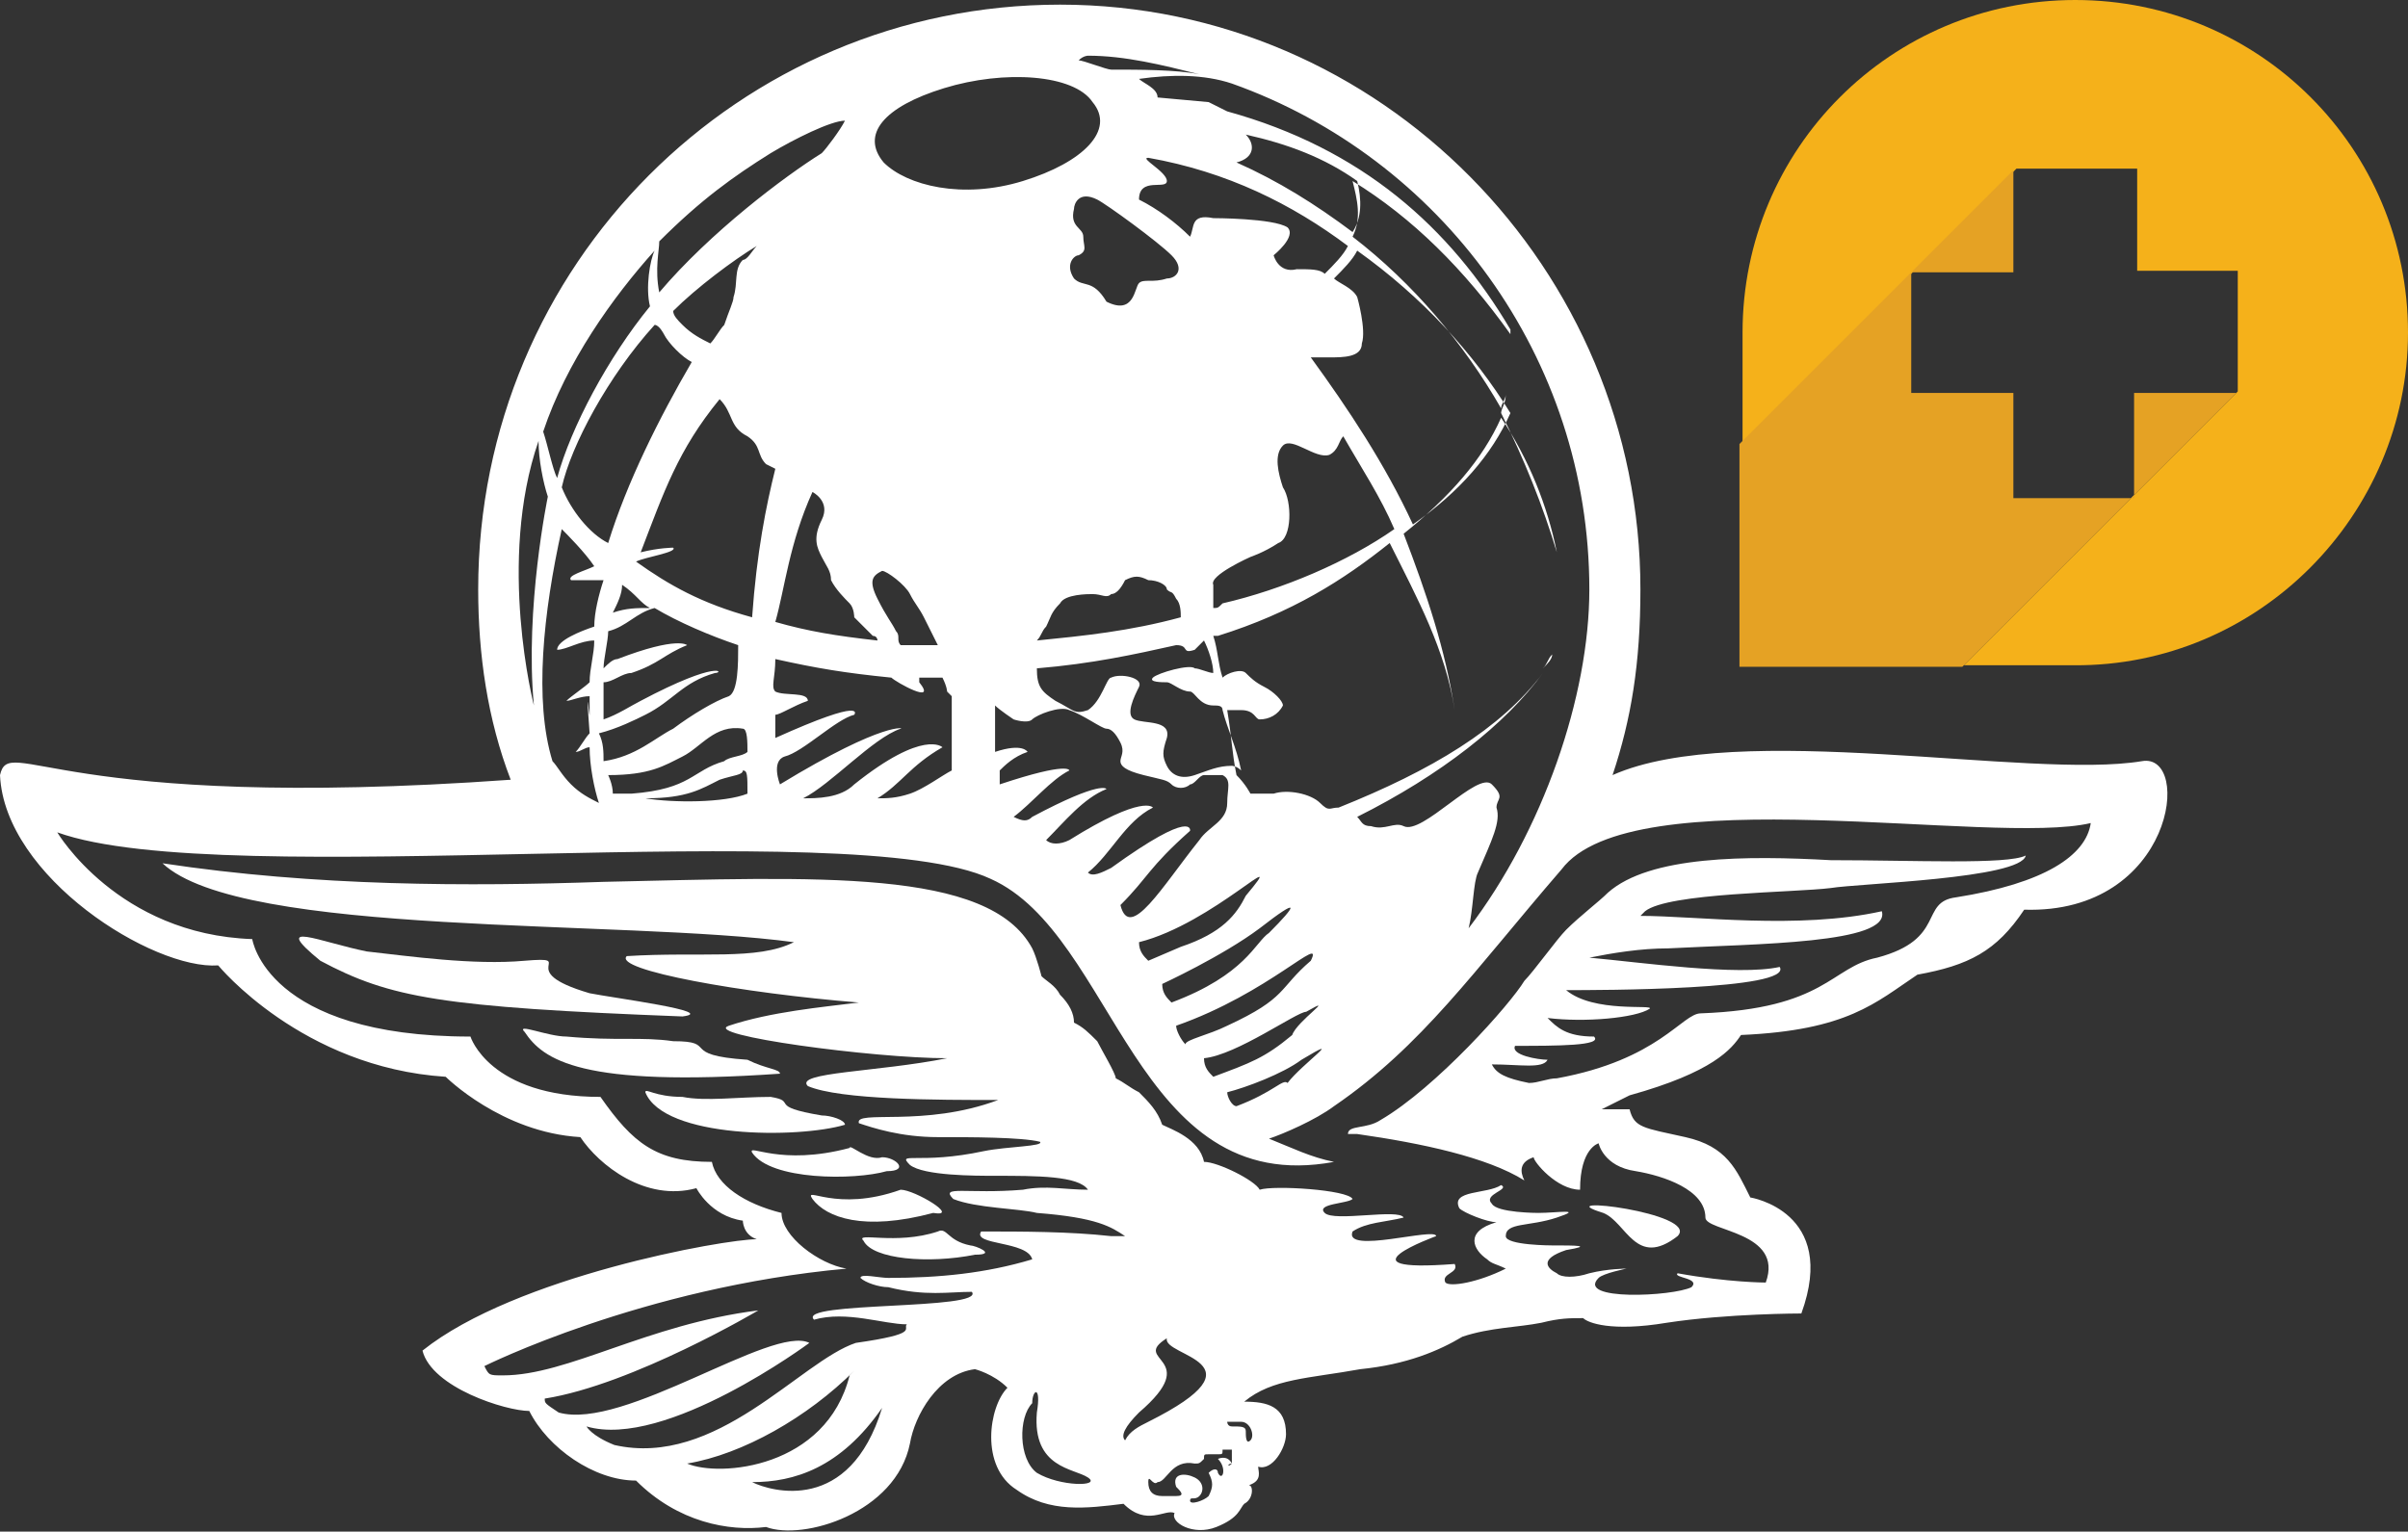 <?xml version="1.0" encoding="utf-8"?>
<!-- Generator: Adobe Illustrator 24.3.0, SVG Export Plug-In . SVG Version: 6.00 Build 0)  -->
<!DOCTYPE svg PUBLIC "-//W3C//DTD SVG 1.1//EN" "http://www.w3.org/Graphics/SVG/1.1/DTD/svg11.dtd">
<svg version="1.1" xmlns:x="http://ns.adobe.com/Extensibility/1.0/" xmlns:i="http://ns.adobe.com/AdobeIllustrator/10.0/" xmlns:graph="http://ns.adobe.com/Graphs/1.0/"
	 xmlns="http://www.w3.org/2000/svg" xmlns:xlink="http://www.w3.org/1999/xlink" x="0px" y="0px" viewBox="0 0 155.6 99"
	 style="enable-background:new 0 0 155.6 99;" xml:space="preserve">
<rect x="0" y="0" width="155.6" height="99" fill="#333333" stroke="none"/>
<style type="text/css">
	.st0{display:none;fill:#D60707;}
	.st1{fill:#FFFFFF;}
	.st2{fill:#F5B11A;}
	.st3{fill:#E5A224;}
</style>
<g id="Capa_2">
	<rect x="-74" y="-61" class="st0" width="299" height="298"/>
	<g>
		<g>
			<path class="st1" d="M20.7,62.1c4.5,2.4,7.8,3,23.4,3.6c2.4-0.3-4.5-1.2-6-1.5c-5.1-1.5-0.6-2.4-4.2-2.1
				c-3.3,0.3-7.5-0.3-10.2-0.6C20.7,60.9,17.4,59.4,20.7,62.1z"/>
			<path class="st1" d="M99.7,43.2c0.3-0.3,0.3-0.6,0.6-0.9C100.3,42.6,100,42.9,99.7,43.2z"/>
			<path class="st1" d="M48.6,74.5c1.2,1.8,6.6,1.8,8.7,1.2c1.5,0,0.6-0.9-0.3-0.9c-0.9,0.3-2.1-0.9-2.1-0.6
				C50.4,75.4,48.3,73.9,48.6,74.5z"/>
			<path class="st1" d="M138.4,49.2c-7.2,1.2-26.1-2.7-34.2,0.9c1.2-3.6,1.8-7.2,1.8-12c0-20.7-16.8-37.8-37.5-37.8
				S30.9,17.1,30.9,38.1c0,4.2,0.6,8.4,2.1,12.3c-29.4,2.1-32.4-3-33-0.3c0.3,6.6,9.9,12.6,14.1,12.3c0,0,5.4,6.6,14.7,7.2
				c0,0,3.6,3.6,8.7,3.9c1.2,1.8,4.2,4.2,7.5,3.3c0,0,0.9,1.8,3,2.1c0,0,0,0.9,0.9,1.2c-2.1,0-15.6,2.4-21.6,7.2
				c0.6,2.4,5.4,3.9,6.9,3.9c1.2,2.4,4.2,4.5,6.9,4.5c2.7,2.7,6,3.3,8.4,3c2.4,0.9,8.4-0.9,9.3-5.4c0.3-1.8,1.8-4.5,4.2-4.8
				c0,0,1.2,0.3,2.1,1.2c-1.2,1.2-1.8,5.1,0.6,6.6c2.1,1.5,4.5,1.2,6.9,0.9c1.5,1.5,2.7,0.3,3.3,0.6c-0.3,0.6,1.2,1.5,2.7,0.9
				c1.5-0.6,1.5-1.2,1.8-1.5c0.6-0.3,0.6-1.2,0.3-1.2c0.9-0.3,0.6-0.9,0.6-1.2c0.9,0.3,1.8-1.2,1.8-2.1c0-1.8-1.2-2.1-2.7-2.1
				c1.8-1.5,4.2-1.5,7.5-2.1c3-0.3,5.1-1.2,6.6-2.1c1.8-0.6,3.6-0.6,5.1-0.9c1.2-0.3,1.8-0.3,2.7-0.3c0.3,0.3,1.8,0.9,5.4,0.3
				c3.9-0.6,8.7-0.6,8.7-0.6c2.4-6.6-3.3-7.5-3.3-7.5c-0.9-1.8-1.5-3.3-4.2-3.9c-2.7-0.6-3.3-0.6-3.6-1.8c-0.9,0-1.5,0-1.8,0
				c0.6-0.3,1.2-0.6,1.8-0.9c5.4-1.5,6.6-3,7.2-3.9c6.9-0.3,8.7-2.1,11.4-3.9c3.3-0.6,5.1-1.5,6.9-4.2
				C140.5,59.1,141.7,48.6,138.4,49.2z M79.9,71.5c-0.3,0-0.6-0.6-0.6-0.9c1.2-0.3,3.6-1.2,4.8-2.1c3-1.8,0,0.3-0.9,1.5
				C82.9,69.7,82.3,70.6,79.9,71.5z M50.4,50.7c0,0-0.6-1.5,0.3-1.8c1.2-0.3,3.3-2.4,4.5-2.7c0,0,0.9-1.2-5.1,1.5c0-0.6,0-0.6,0-1.5
				c0.3,0,1.2-0.6,2.1-0.9c0-0.6-1.5-0.3-2.1-0.6c-0.3-0.3,0-0.9,0-2.1c2.7,0.6,4.5,0.9,7.5,1.2c0.3,0.3,3,1.8,1.8,0.3v-0.3
				c0.6,0,0.9,0,1.5,0c0.3,0.6,0.3,0.9,0.3,0.9s0,0,0.3,0.3v4.8c-0.6,0.3-1.8,1.2-2.7,1.5c-0.9,0.3-1.5,0.3-2.1,0.3
				c1.5-0.9,2.1-2.1,4.2-3.3c0,0-1.2-1.2-5.7,2.4c-0.9,0.9-2.4,0.9-3.3,0.9l0,0c1.8-0.9,4.5-3.9,6.3-4.5
				C58.5,47.1,57.3,46.5,50.4,50.7z M40.8,51.3h-1.2c0-0.6-0.3-1.2-0.3-1.2c2.7,0,3.6-0.6,4.8-1.2c1.2-0.6,2.1-2.1,3.9-1.8
				c0.3,0,0.3,0.9,0.3,1.5c-0.3,0.3-1.2,0.3-1.5,0.6C44.7,49.8,44.7,51,40.8,51.3z M80.5,8.7c2.7,0.6,5.1,1.5,7.2,3
				c0.3,1.2,0.3,2.4-0.3,3.3c-2.4-1.8-4.8-3.3-7.5-4.5C81.1,10.2,81.1,9.3,80.5,8.7z M70.6,6.6L70.6,6.6c1.5,1.8-0.6,3.9-4.5,5.1
				s-7.5,0.3-9-1.2c-1.5-1.8,0-3.6,3.9-4.8C64.9,4.5,69.4,4.8,70.6,6.6z M48,16.8c-0.6,0.6-0.3,1.5-0.6,2.4c0,0.3-0.3,0.9-0.6,1.8
				c-0.3,0.3-0.6,0.9-0.9,1.2c-0.6-0.3-1.2-0.6-1.8-1.2c-0.3-0.3-0.6-0.6-0.6-0.9c1.5-1.5,3.9-3.3,5.4-4.2
				C48.6,16.2,48.3,16.8,48,16.8z M67.6,40.5c0.3-0.6,0.3-0.9,0.9-1.5c0.3-0.6,1.8-0.6,2.1-0.6c0.6,0,0.9,0.3,1.2,0
				c0.3,0,0.6-0.3,0.9-0.9c0.6-0.3,0.9-0.3,1.5,0c0.6,0,1.2,0.3,1.2,0.6c0.3,0.3,0.3,0,0.6,0.6c0.3,0.3,0.3,0.9,0.3,1.2
				C73,40.8,70,41.1,67,41.4C67.3,41.1,67.3,40.8,67.6,40.5z M75.4,18c-0.9,0.3-1.5,0-1.8,0.3c-0.3,0.3-0.3,2.1-2.1,1.2
				C70.6,18,70,18.6,69.4,18c-0.6-0.9,0-1.5,0.3-1.5c0.6-0.3,0.3-0.6,0.3-1.2c0-0.6-0.9-0.6-0.6-1.8c0-0.3,0.3-1.2,1.5-0.6
				c0.6,0.3,3.9,2.7,4.8,3.6C76.6,17.4,76,18,75.4,18z M49.8,9.9c1.5-0.9,3.9-2.1,4.8-2.1c-0.3,0.6-1.2,1.8-1.5,2.1
				c-2.4,1.5-7.2,5.1-10.5,9c-0.3-1.5,0-2.7,0-3.3C45.3,12.9,47.4,11.4,49.8,9.9z M42.9,21.6c0.3,0.6,1.2,1.5,1.8,1.8
				c-2.1,3.6-4.2,7.8-5.4,11.7c-1.2-0.6-2.4-2.1-3-3.6c0.6-2.7,3-7.2,6-10.5C42.6,21,42.9,21.6,42.9,21.6z M40.2,37.8
				c0.9,0.6,1.2,1.2,1.8,1.5c-0.9,0-1.5,0-2.4,0.3C39.9,39,40.2,38.4,40.2,37.8z M38.4,36.6c-0.6,0.3-1.8,0.6-1.5,0.9
				c0.6,0,1.5,0,2.1,0c-0.3,0.9-0.6,2.1-0.6,3C37.5,40.8,36,41.4,36,42c0.6,0,1.5-0.6,2.4-0.6c0,0.9-0.3,1.8-0.3,2.7
				c-0.3,0.3-1.2,0.9-1.5,1.2c0.3,0,0.9-0.3,1.5-0.3c0,0.3,0,0.9,0,1.2c0,0.3-0.3-2.7,0,1.2c-0.3,0.3-0.6,0.9-0.9,1.2
				c0.3,0,0.6-0.3,0.9-0.3c0,1.2,0.3,2.7,0.6,3.6c-0.6-0.3-1.2-0.6-1.8-1.2c-0.6-0.6-0.9-1.2-1.2-1.5c-1.2-3.9-0.6-9.6,0.6-15
				C36.6,34.5,37.8,35.7,38.4,36.6z M34.5,45.6c0,0-2.4-9.3,0.3-17.1c0,1.2,0.3,2.7,0.6,3.6C35.4,32.1,33.9,39.3,34.5,45.6z
				 M41.4,45.3c-0.6,0.3-1.5,0.9-2.4,1.2c0-0.9,0-1.5,0-2.4c0.6,0,1.2-0.6,1.8-0.6c1.8-0.6,2.1-1.2,3.6-1.8c0,0-0.6-0.6-4.5,0.9
				c-0.3,0-0.6,0.3-0.9,0.6c0-0.6,0.3-1.8,0.3-2.4c1.2-0.3,1.8-1.2,3-1.5c1.5,0.9,3.6,1.8,5.4,2.4c0,1.2,0,3-0.6,3.3
				c-0.9,0.3-2.4,1.2-3.6,2.1c-1.2,0.6-2.4,1.8-4.5,2.1c0-0.6,0-1.2-0.3-1.8c1.2-0.3,2.4-0.9,3-1.2c1.8-0.9,2.4-2.1,4.5-2.7
				C46.8,43.5,46.5,42.6,41.4,45.3z M41.1,36.3c0.6-0.3,2.7-0.6,2.4-0.9c0,0-0.9,0-2.1,0.3c1.5-3.9,2.4-6.6,5.1-9.9
				c0.9,0.9,0.6,1.8,1.8,2.4c0.9,0.6,0.6,1.2,1.2,1.8l0.6,0.3c-0.6,2.4-1.2,5.4-1.5,9.6C45.3,39,43.2,37.8,41.1,36.3z M52.5,31.8
				c0,0,1.2,0.6,0.6,1.8c-0.6,1.2-0.3,1.8,0,2.4s0.6,0.9,0.6,1.5c0.3,0.6,0.9,1.2,1.2,1.5c0.3,0.3,0.3,0.9,0.3,0.9s0.9,0.9,1.2,1.2
				c0.3,0,0.3,0.3,0.3,0.3c-2.7-0.3-4.5-0.6-6.6-1.2C50.7,38.1,51,35.1,52.5,31.8z M56.7,38.7c-0.6-1.2-0.3-1.5,0.3-1.8
				c0.3,0,1.5,0.9,1.8,1.5s0.6,0.9,0.9,1.5s0.6,1.2,0.9,1.8c-0.6,0-1.8,0-2.4,0c-0.3-0.3,0-0.6-0.3-0.9
				C57.6,40.2,57.3,39.9,56.7,38.7z M72.4,58.5c1.8-1.8,1.8-2.4,4.5-4.8c0,0,0.3-1.5-5.1,2.4c-0.6,0.3-1.2,0.6-1.5,0.3
				c1.5-1.2,2.4-3.3,4.2-4.2c0,0-0.6-0.9-5.4,2.1c-0.6,0.3-1.2,0.3-1.5,0c1.2-1.2,2.4-2.7,3.9-3.3c0,0-0.3-0.6-4.8,1.8
				c-0.3,0.3-0.6,0.3-1.2,0c1.2-0.9,2.4-2.4,3.6-3c0,0,0-0.6-4.5,0.9c0-0.6,0-0.6,0-0.9c0.3-0.3,0.9-0.9,1.8-1.2c0,0-0.3-0.6-2.1,0
				c0,0,0-2.1,0-3c0.3,0.3,1.2,0.9,1.2,0.9s0.9,0.3,1.2,0c0.3-0.3,1.8-0.9,2.4-0.6c0.9,0.3,2.1,1.2,2.4,1.2s0.6,0.3,0.9,0.9
				c0.3,0.6,0,0.9,0,1.2c0,0.3,0.3,0.6,1.5,0.9c1.2,0.3,1.5,0.3,1.8,0.6c0.3,0.3,0.9,0.3,1.2,0c0.3,0,0.6-0.6,0.9-0.6
				c0.3,0,1.2,0,1.2,0c0.6,0.3,0.3,0.9,0.3,1.8c0,1.2-1.2,1.5-1.8,2.4C75.1,57.3,73,60.9,72.4,58.5z M79.6,49.5
				c-0.9,0-1.5,0.3-2.4,0.6c-0.9,0.3-1.5,0-1.8-0.6c-0.3-0.6-0.3-0.9,0-1.8c0.3-1.2-1.5-0.9-2.1-1.2s0-1.5,0.3-2.1
				c0.3-0.6-1.2-0.9-1.8-0.6c-0.3,0-0.6,1.5-1.5,2.1c-0.9,0.3-0.9,0-2.1-0.6c-0.9-0.6-1.2-0.9-1.2-2.1c3.6-0.3,6.3-0.9,9-1.5
				c0.9,0,0.3,0.6,1.2,0.3c0,0,0.3-0.3,0.6-0.6c0.3,0.6,0.6,1.5,0.6,2.1c-0.3,0-0.9-0.3-1.2-0.3c-0.3-0.3-2.4,0.3-2.7,0.6
				c-0.3,0.3,0.6,0.3,0.9,0.3c0.3,0,0.9,0.6,1.5,0.6c0.3,0,0.6,0.9,1.5,0.9c0.3,0,0.6,0,0.6,0.3c0.3,1.2,0.9,2.4,1.2,3.9
				C79.9,49.5,79.6,49.5,79.6,49.5z M78.4,39.3c0-0.6,0-1.2,0-1.5c-0.3-0.6,2.4-1.8,2.4-1.8s0.9-0.3,1.8-0.9
				c0.9-0.3,0.9-2.7,0.3-3.6c-0.3-0.9-0.6-2.1,0-2.7c0.6-0.6,2.1,0.9,3,0.6c0.6-0.3,0.6-0.9,0.9-1.2c1.2,2.1,2.4,3.9,3.3,6
				c-3,2.1-7.2,3.9-11.1,4.8C78.7,39.3,78.7,39.3,78.4,39.3z M84.7,23.1c0.3,0,0.6,0,1.2,0c0.9,0,2.1,0,2.1-0.9c0.3-0.9-0.3-3-0.3-3
				c-0.3-0.6-1.2-0.9-1.5-1.2l0,0c0.6-0.6,1.2-1.2,1.5-1.8c4.2,3,7.5,6.6,9.9,10.5c-1.2,2.7-3.3,5.1-6.3,7.2
				C89.5,30,87.1,26.4,84.7,23.1z M87.1,15.9c-0.3,0.6-0.9,1.2-1.5,1.8c-0.3-0.3-0.9-0.3-1.8-0.3c-1.2,0.3-1.5-0.9-1.5-0.9
				s1.5-1.2,0.9-1.8c-0.9-0.6-4.8-0.6-4.8-0.6c-1.5-0.3-1.2,0.6-1.5,1.2c-0.9-0.9-2.1-1.8-3.3-2.4l0,0c0-1.5,1.8-0.6,1.8-1.2
				c0-0.6-1.8-1.5-1.2-1.5C79.3,11.1,83.5,13.2,87.1,15.9z M71.8,4.5c-0.3,0-1.8-0.6-2.1-0.6c0.3-0.3,0.6-0.3,0.6-0.3
				c2.4,0,4.8,0.6,7.2,1.2C76,4.5,73.6,4.5,71.8,4.5z M42.3,16.2c-0.3,0.6-0.6,2.4-0.3,3.6c-2.7,3.3-5.1,7.8-6,11.1
				c-0.3-0.6-0.6-2.1-0.9-3C36.6,23.4,39.6,19.2,42.3,16.2z M46.5,50.4c0.9-0.3,1.5-0.3,1.5-0.6c0.3,0,0.3,0.3,0.3,1.5
				c-1.5,0.6-4.8,0.6-6.6,0.3C44.4,51.6,45.3,51,46.5,50.4z M74.2,62.1c-0.3-0.3-0.6-0.6-0.6-1.2c4.8-1.2,9.9-6.6,6.9-3
				c-0.6,1.2-1.5,2.4-4.2,3.3L74.2,62.1z M81.4,60c2.7-2.1,2.4-1.5,0.6,0.3c-0.9,0.6-1.5,2.7-6.3,4.5c-0.3-0.3-0.6-0.6-0.6-1.2
				C75.1,63.6,79,61.8,81.4,60z M84.7,62.1c-2.1,1.8-1.5,2.4-5.4,4.2c-1.2,0.6-2.7,0.9-2.7,1.2c-0.3-0.3-0.6-0.9-0.6-1.2
				C82,64.2,85.6,60.3,84.7,62.1z M84.4,65.4c2.1-1.2-0.6,0.6-0.9,1.5c-1.8,1.5-2.7,1.8-5.1,2.7c-0.3-0.3-0.6-0.6-0.6-1.2
				C79.9,68.2,83.8,65.4,84.4,65.4z M95.5,56.4c0.9-2.1,1.5-3.3,1.2-4.2c0-0.6,0.6-0.6-0.3-1.5c-0.9-0.9-4.5,3.3-5.7,2.7
				c-0.6-0.3-1.2,0.3-2.1,0c-0.6,0-0.6-0.3-0.9-0.6c5.4-2.7,9.6-6,12-9.3c-2.7,3.6-7.2,6.3-13.2,8.7c-0.6,0-0.6,0.3-1.2-0.3
				c-0.6-0.6-2.1-0.9-3-0.6c-0.6,0-1.5,0-1.5,0s-0.3-0.6-0.9-1.2c-0.3-1.5-0.3-2.4-0.6-4.2c0.3,0,0.9,0,0.9,0c0.9,0,0.9,0.6,1.2,0.6
				c0.6,0,1.2-0.3,1.5-0.9c0-0.3-0.6-0.9-1.2-1.2c-0.6-0.3-0.9-0.6-1.2-0.9c-0.3-0.3-1.2,0-1.5,0.3c-0.3-0.9-0.3-1.8-0.6-2.7h0.3
				c4.8-1.5,8.1-3.6,11.1-6c1.8,3.6,3.6,6.9,4.2,10.8c-0.6-3.9-1.8-7.5-3.3-11.4c3-2.4,5.1-4.8,6.3-7.5c1.8,2.7,3,5.7,3.6,8.7
				c-0.9-3-2.1-6-3.6-9c0-0.3,0.3-0.6,0.3-1.2c0,0.3-0.3,0.6-0.3,0.9c-2.4-4.2-5.7-8.1-9.6-11.1c0.6-1.2,0.3-2.4,0-3.6
				c3.9,2.4,7.2,5.7,10.2,9.9v-0.3C93.7,14.7,88,9.6,79.3,7.2l-1.2-0.6l-3.3-0.3c0-0.6-0.9-0.9-1.2-1.2c2.1-0.3,4.2-0.3,6,0.3
				c13.5,4.8,23.1,17.7,23.1,32.7c0,6.9-3,15.6-7.8,21.9C95.2,58.8,95.2,57,95.5,56.4z M44.4,94.6c3.6-0.6,7.8-3,10.8-6l-0.3,0.3
				C53.4,94.9,46.5,95.5,44.4,94.6z M48.6,95.8c2.7,0,5.7-0.9,8.4-4.8C54.9,97.9,49.8,96.4,48.6,95.8z M67,95.2
				c-1.2-0.9-1.2-3.6-0.3-4.5c0-0.9,0.6-1.2,0.3,0.6c-0.3,3.6,2.4,3.6,3.3,4.2C71.2,96.1,68.5,96.1,67,95.2z M72.7,93.1
				c-0.3-0.3,0-0.9,0.9-1.8c4.2-3.6-0.6-3.3,1.8-4.8c-0.3,1.2,6.6,1.5-1.2,5.4C73.6,92.2,73,92.5,72.7,93.1z M79.6,94.6
				C79.3,94.9,79.3,94.6,79.6,94.6c-0.3-0.6-0.9-0.3-0.9-0.3c0.6,0.6,0.3,1.5,0,0.9c0-0.3-0.3-0.3-0.6,0c0.3,0.6,0.3,0.9,0,1.5
				c-0.3,0.3-1.2,0.6-1.2,0.3c0-0.3,0.3,0,0.6-0.3c0.3-0.3,0.3-0.9-0.3-1.2c-0.6-0.3-1.5-0.3-1.2,0.6c0.3,0.3,0.6,0.6,0,0.6
				c-0.3,0-0.6,0-0.9,0c-0.6,0-0.9-0.3-0.9-0.9c0-0.6,0.3,0.3,0.6,0c0.6,0,0.9-1.5,2.4-1.2c0.3,0,0.3,0,0.6-0.3c0-0.3,0-0.3,0.3-0.3
				c0,0,0.3,0,0.6,0c0.3,0,0.3,0,0.3-0.3c0.3,0,0.3,0,0.6,0C79.6,93.7,79.6,94.6,79.6,94.6z M80.2,91.9c0.6,0,0.9,0.9,0.6,1.2
				c-0.3,0.3-0.3-0.3-0.3-0.6c0-0.3-0.3-0.3-0.9-0.3c-0.3,0-0.3-0.3-0.3-0.3C79.6,91.9,79.9,91.9,80.2,91.9z M103.3,73.9
				c0,0,0.3,1.5,2.4,1.8c1.8,0.3,4.5,1.2,4.5,3c0,0.9,5.1,0.9,3.9,4.2c0,0-2.4,0-5.7-0.6c-0.3,0.3,1.5,0.3,0.9,0.9
				c-1.2,0.6-7.5,0.9-6-0.6c0.3-0.3,1.8-0.6,1.8-0.6s-1.2,0-2.4,0.3c-0.9,0.3-1.8,0.3-2.1,0c-0.6-0.3-1.2-0.9,0.6-1.5
				c1.8-0.3,0.6-0.3-0.9-0.3c0,0-3,0-3-0.6c0-0.9,1.5-0.6,3.3-1.2c1.8-0.6,0-0.3-1.2-0.3c0,0-2.7,0-3-0.6c-0.6-0.6,1.2-0.9,0.6-1.2
				c-0.9,0.6-3.3,0.3-2.7,1.5c0.3,0.3,1.8,0.9,2.4,0.9c-2.1,0.6-1.5,1.8-0.6,2.4c0.3,0.3,0.6,0.3,1.2,0.6c-1.8,0.9-3.6,1.2-3.9,0.9
				c-0.3-0.6,0.9-0.6,0.6-1.2c-7.8,0.6-1.2-1.8-1.2-1.8c0-0.6-6,1.2-5.4-0.3c0.9-0.6,2.1-0.6,3.3-0.9c-0.3-0.6-4.5,0.3-5.1-0.3
				c-0.6-0.6,1.5-0.6,1.8-0.9c-0.3-0.6-5.1-0.9-6-0.6c-0.3-0.6-2.7-1.8-3.6-1.8c-0.3-1.5-2.1-2.1-2.7-2.4c-0.3-0.9-0.9-1.5-1.5-2.1
				c-0.6-0.3-0.9-0.6-1.5-0.9c0-0.3-0.9-1.8-1.2-2.4c-0.6-0.6-0.9-0.9-1.5-1.2c0-0.6-0.3-1.2-0.9-1.8c-0.3-0.6-0.9-0.9-1.2-1.2
				c0,0-0.3-1.2-0.6-1.8C63.9,56.1,52.8,56.7,39,57c-8.7,0.3-18.6,0.3-28.5-1.2c5.1,4.8,29.7,3.6,40.8,5.1c-2.4,1.2-6,0.6-10.8,0.9
				c-0.9,0.9,7.5,2.4,15,3c-2.4,0.3-5.7,0.6-8.4,1.5c-1.8,0.6,9.3,2.1,14.1,2.1c-4.5,0.9-9.9,0.9-9,1.8c2.1,0.9,8.4,0.9,12.3,0.9
				c-4.8,1.8-9.3,0.6-9,1.5c0.9,0.3,2.7,0.9,5.1,0.9c2.1,0,5.4,0,6.6,0.3c0.3,0.3-2.1,0.3-3.6,0.6c-4.2,0.9-5.7,0-4.8,0.9
				C59.7,76,63,76,64.3,76c2.7,0,5.4,0,6,0.9c-1.5,0-2.7-0.3-4.2,0c-3.6,0.3-5.4-0.3-4.5,0.6c1.5,0.6,4.2,0.6,5.4,0.9
				c3.9,0.3,4.8,0.9,5.7,1.5h-0.9c-2.7-0.3-5.7-0.3-8.4-0.3c-0.6,0.9,3,0.6,3.3,1.8c-3,0.9-6,1.2-9.3,1.2c-0.6,0-1.8-0.3-1.8,0
				c0.3,0.3,1.2,0.6,1.8,0.6c2.4,0.6,3.9,0.3,5.4,0.3c0.9,1.2-11.4,0.6-10.2,1.8c2.1-0.6,4.5,0.3,6,0.3c-0.3,0.3,0.9,0.6-3.3,1.2
				c-3.6,1.2-9,8.1-15.6,6.6c-1.5-0.6-1.8-1.2-1.8-1.2c5.1,1.5,14.4-5.4,14.4-5.4c-2.4-1.2-12,5.7-16.2,4.5
				c-0.9-0.6-0.9-0.6-0.9-0.9c5.7-0.9,13.8-5.7,13.8-5.7c-7.2,0.9-12.3,4.2-16.5,4.2c-0.9,0-0.9,0-1.2-0.6c0,0,10.2-5.1,23.4-6.3
				c-1.8-0.3-4.2-2.1-4.2-3.6c-2.4-0.6-4.2-1.8-4.5-3.3c-3.6,0-5.1-1.2-7.2-4.2c-7.2,0-8.4-3.9-8.4-3.9c-13.2,0-14.1-6.3-14.1-6.3
				c-8.7-0.3-12.6-6.9-12.6-6.9c10.8,3.9,51.3-1.2,60.3,3c8.1,3.6,9.3,20.7,22.2,18.3c-1.5-0.3-2.7-0.9-4.2-1.5
				c0.9-0.3,3-1.2,4.2-2.1c5.7-3.9,9-8.7,14.7-15.3c4.5-6,27.9-1.5,34.2-3c-0.3,2.1-3,3.9-8.7,4.8c-2.4,0.3-0.6,2.7-5.1,3.9
				c-3,0.6-3.3,3.3-11.4,3.6c-1.2,0-2.7,3-9.3,4.2c-0.6,0-1.2,0.3-1.8,0.3c-1.5-0.3-2.1-0.6-2.4-1.2c1.8,0,3.3,0.3,3.6-0.3
				c-0.6,0-2.4-0.3-2.1-0.9c2.7,0,5.7,0,5.1-0.6c-1.8,0-2.4-0.6-3-1.2c2.4,0.3,5.7,0,6.6-0.6c0.3-0.3-3.6,0.3-5.4-1.2l0,0
				c2.1,0,14.7,0,13.8-1.5c-2.7,0.6-9-0.3-12.3-0.6c1.5-0.3,3.3-0.6,5.1-0.6c5.7-0.3,14.4-0.3,13.8-2.4c-5.4,1.2-12,0.3-15.6,0.3
				l0.3-0.3c1.5-1.2,9.6-1.2,12-1.5c1.8-0.3,12.3-0.6,12.6-2.1c-1.2,0.6-7.2,0.3-12.6,0.3c-5.4-0.3-11.7-0.3-14.4,2.1
				c-0.6,0.6-1.8,1.5-2.7,2.4c-0.6,0.6-2.1,2.7-2.7,3.3c-0.9,1.5-5.7,6.9-9.3,9c-0.9,0.6-2.1,0.3-2.1,0.9l0,0c0.3,0,0.3,0,0.6,0
				c4.2,0.6,8.4,1.5,10.8,3c-0.3-0.6-0.3-1.2,0.6-1.5c0,0.3,1.5,2.1,3,2.1C102.1,74.2,103.3,73.9,103.3,73.9z"/>
			<path class="st1" d="M52.5,77.5c0.9,1.2,3.3,2.1,7.8,0.9c1.8,0.3-1.2-1.5-2.1-1.5C54,78.4,51.9,76.6,52.5,77.5z"/>
			<path class="st1" d="M103.6,78.4c1.5,0.6,2.1,3.6,4.8,1.5C109.9,78.4,99.7,77.2,103.6,78.4z"/>
			<path class="st1" d="M60.6,79.6c-2.7,0.9-5.4,0-4.8,0.6c0.6,1.2,4.2,1.5,7.2,0.9c1.5,0,0-0.6-0.3-0.6
				C61.2,80.2,61.2,79.3,60.6,79.6z"/>
			<path class="st1" d="M36.6,67c-1.2,0-3.3-0.9-2.7-0.3c1.2,1.8,3.6,3.6,16.5,2.7c0-0.3-0.9-0.3-2.1-0.9c-4.5-0.3-1.8-1.2-4.8-1.2
				C41.4,67,39.9,67.3,36.6,67z"/>
			<path class="st1" d="M44.1,70.9c-1.8,0-2.4-0.6-2.4-0.3c1.2,3,9.9,3,12.9,2.1c0-0.3-0.9-0.6-1.5-0.6c-3.6-0.6-1.5-0.9-3.3-1.2
				C47.7,70.9,45.6,71.2,44.1,70.9z"/>
		</g>
	</g>
</g>
<g id="Capa_1">
	<g>
		<path class="st2" d="M155.6,21.5c0-11.9-9.6-21.5-21.5-21.5s-21.5,9.6-21.5,21.5c0,1.8,0,4.3,0,7.1l17.7-17.7l7.8,0v6.6h6.5v7.8
			L126.9,43c2.8,0,5.3,0,7.1,0C145.9,43.1,155.6,33.3,155.6,21.5z"/>
		<path class="st3" d="M137.9,25.4v6.8l-7.8,0v-6.8l-6.6,0v-7.8h6.6V11l-17.7,17.7c0,6.6,0,14.4,0,14.4s7.8,0,14.4,0l17.7-17.7
			L137.9,25.4z"/>
	</g>
</g>
</svg>

